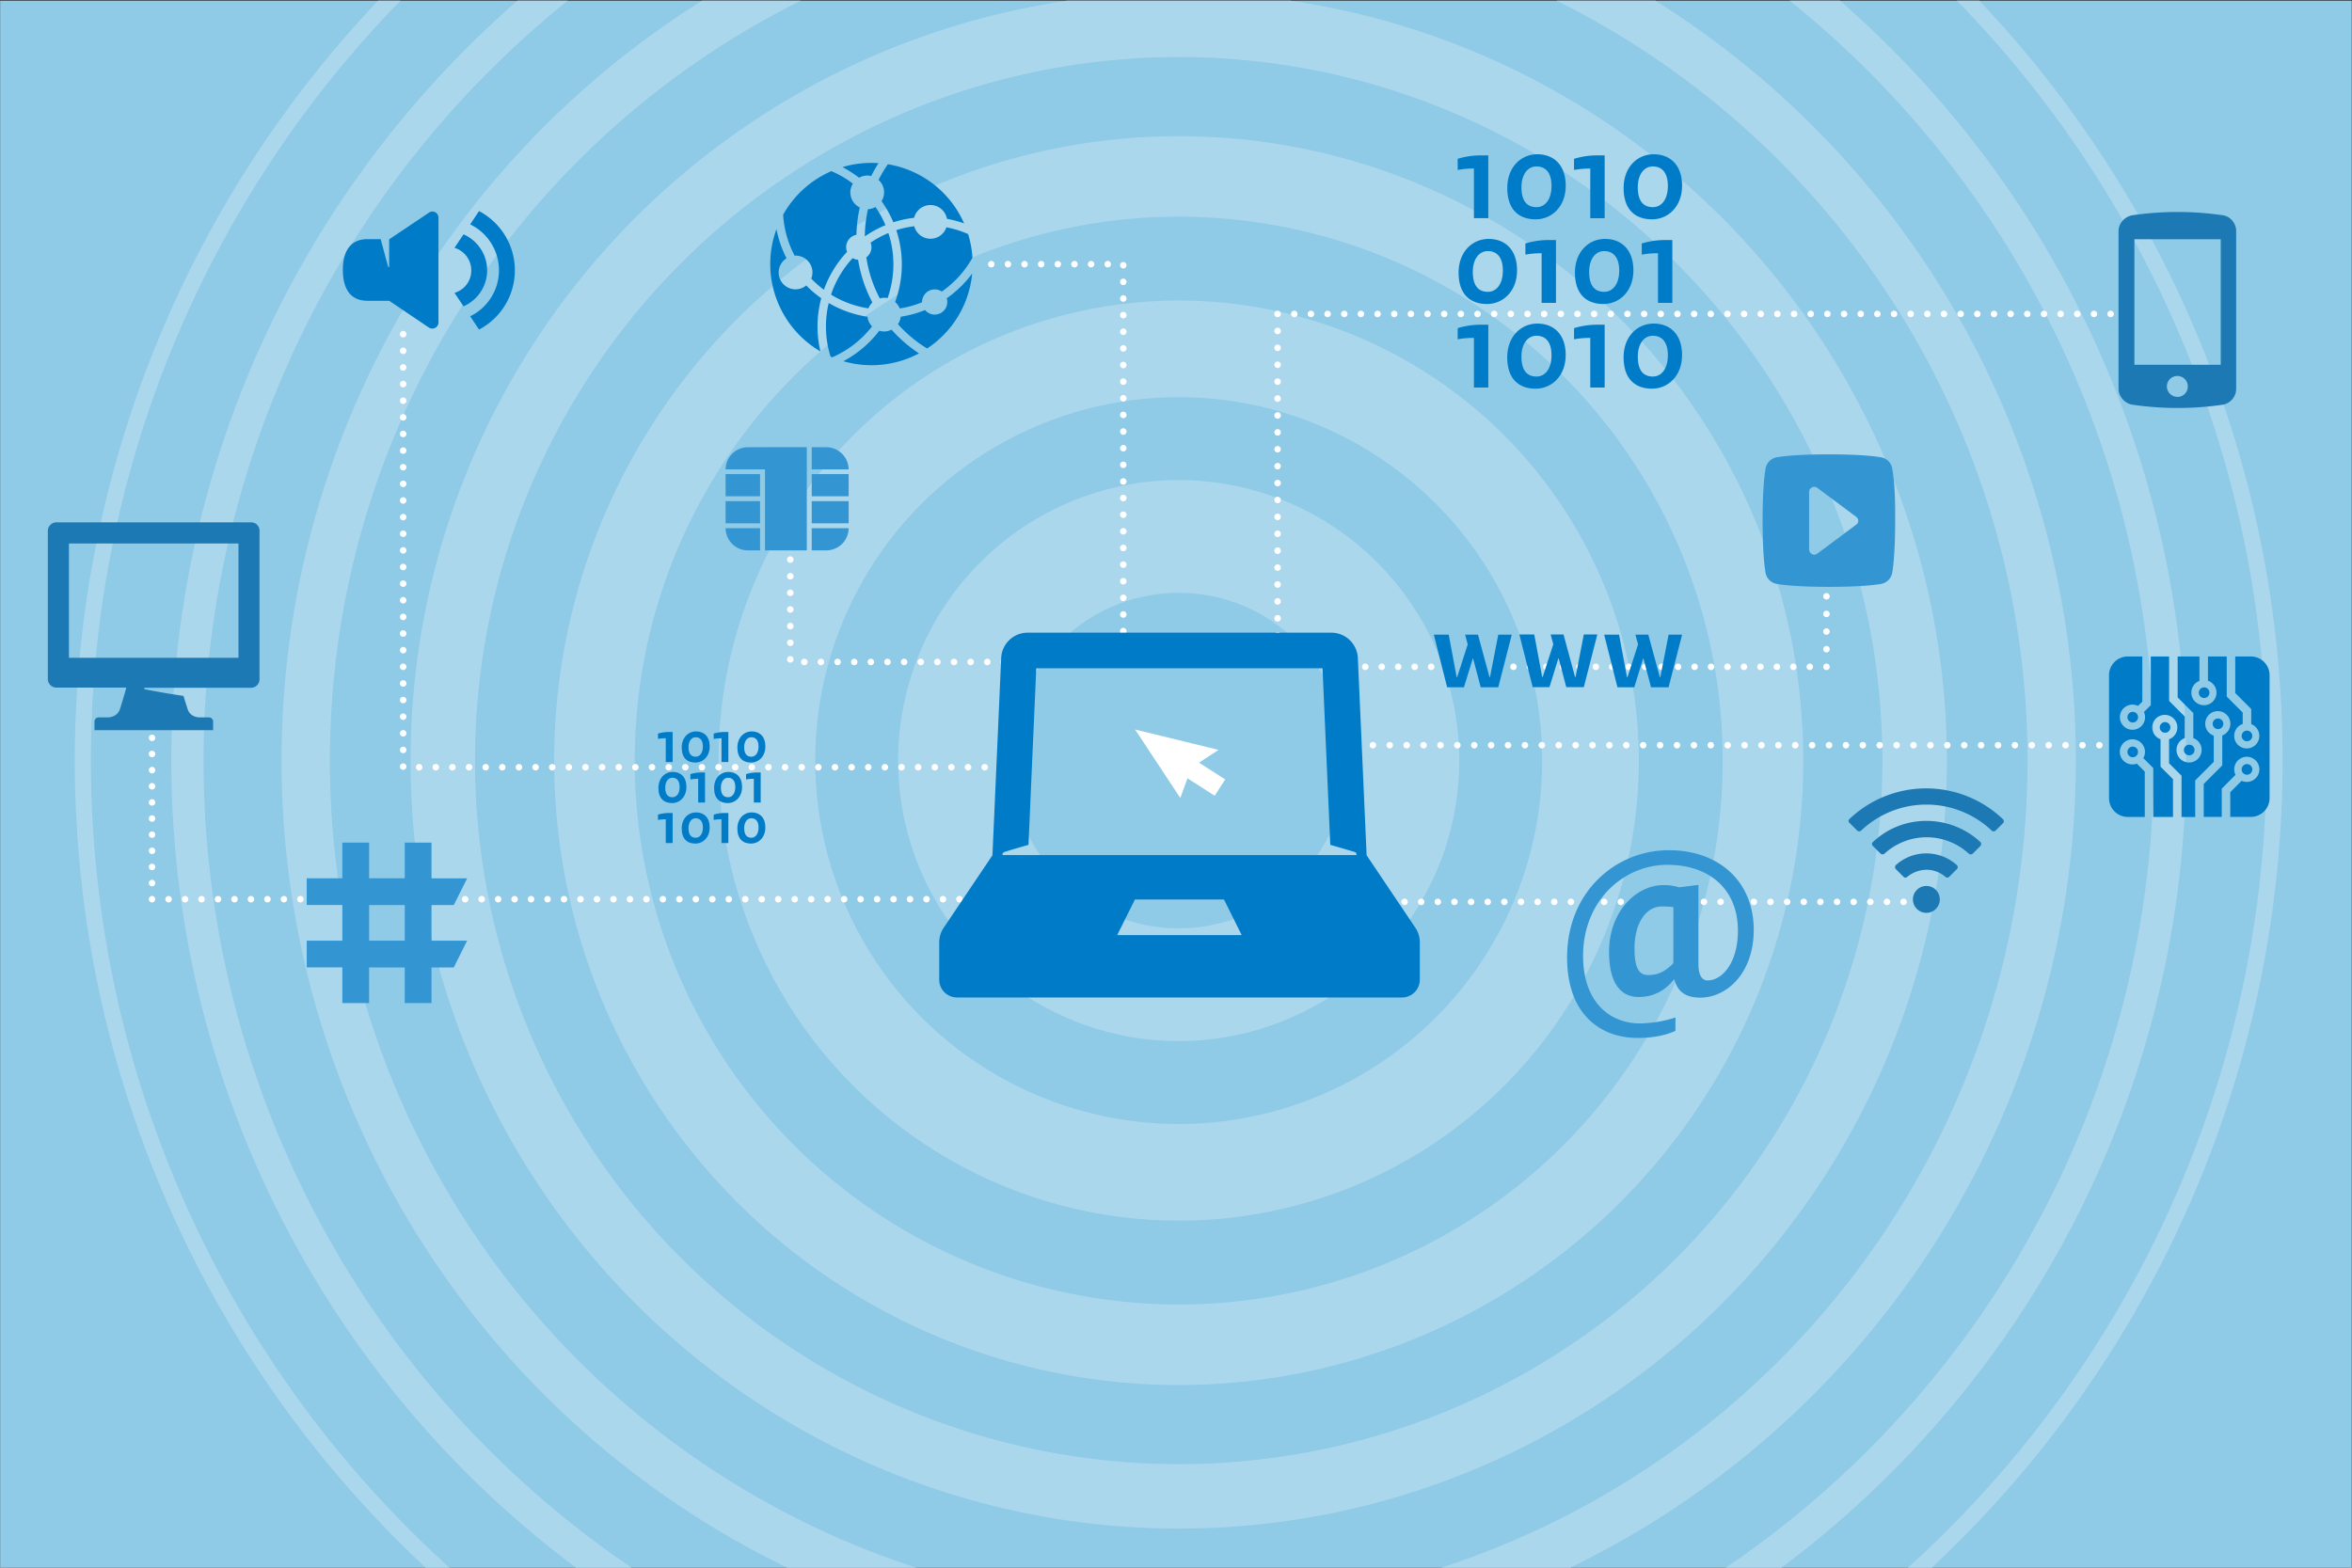 <?xml version="1.0" encoding="UTF-8" standalone="no"?>
<svg xmlns="http://www.w3.org/2000/svg" xmlns:xlink="http://www.w3.org/1999/xlink" viewBox="0 0 1800 1200">
  <rect x="0" y="0" width="1800" height="1200" fill="#333333" stroke="none"/>
  <defs>
    <style>.a{fill:#8fcae7;}.b{clip-path:url(#a);}.c,.d,.e,.f,.g,.h,.i,.j,.l,.m,.n,.p,.q,.r,.s,.u,.v{fill:none;}.c,.d,.e,.f,.g,.h,.i{stroke:#abd7ed;stroke-miterlimit:10;}.c{stroke-width:24.67px;}.d{stroke-width:49.34px;}.e{stroke-width:37px;}.f{stroke-width:12.33px;}.g{stroke-width:61.67px;}.h{stroke-width:74px;}.i{stroke-width:86.34px;}.j,.l,.m,.n,.p,.q,.r,.s,.u,.v{stroke:#fff;stroke-linecap:round;stroke-linejoin:round;stroke-width:5px;}.j{stroke-dasharray:0 12.73;}.k{fill:#3395d2;}.m{stroke-dasharray:0 12.6;}.n{stroke-dasharray:0 13.5;}.o{fill:#007bc7;}.p{stroke-dasharray:0 12.61;}.q{stroke-dasharray:0 12.35;}.r{stroke-dasharray:0 12.94;}.s{stroke-dasharray:0 12.75;}.t{fill:#1c79b3;}.u{stroke-dasharray:0 12.93;}.v{stroke-dasharray:0 12.73;}.w{fill:#fff;}</style>
    <clipPath id="a">
      <rect class="a" height="1200.57" transform="translate(1799.9 1201.58) rotate(180)" width="1799.69" x="0.1" y="0.5"/>
    </clipPath>
  </defs>
  <rect class="a" height="1200.57" transform="translate(1799.9 1201.58) rotate(180)" width="1799.69" x="0.1" y="0.5"/>
  <g class="b">
    <circle class="c" cx="902.07" cy="582.2" r="758.64"/>
    <circle class="d" cx="902.07" cy="582.2" r="563.21"/>
    <circle class="e" cx="902.07" cy="582.2" r="668.12"/>
    <circle class="f" cx="902.07" cy="582.2" r="838.68"/>
  </g>
  <circle class="g" cx="902.07" cy="582.2" r="447.16"/>
  <circle class="h" cx="902.07" cy="582.2" r="315.18"/>
  <circle class="i" cx="902.07" cy="582.2" r="171.55"/>
  <line class="j" x1="1062.18" x2="1472.77" y1="690.36" y2="690.36"/>
  <polyline class="j" points="781.03 506.71 604.81 506.71 604.81 377.33"/>
  <path class="k" d="M572.4,342.33a17.08,17.08,0,0,0-17.08,16.95h30.13v62h32v-79Z"/>
  <path class="k" d="M632.39,342.33H621.23v16.95h28.24A17.16,17.16,0,0,0,632.39,342.33Z"/>
  <rect class="k" height="16.95" width="28.25" x="621.23" y="362.91"/>
  <rect class="k" height="16.95" width="28.25" x="621.23" y="383.62"/>
  <path class="k" d="M572.4,421.29h9.28v-17H555.32A17.08,17.08,0,0,0,572.4,421.29Z"/>
  <path class="k" d="M621.23,421.29h11.16a17.08,17.08,0,0,0,17.08-17H621.23Z"/>
  <rect class="k" height="16.95" width="26.36" x="555.32" y="383.62"/>
  <rect class="k" height="16.95" width="26.36" x="555.32" y="362.91"/>
  <line class="l" x1="1032.26" x2="1032.26" y1="510.42" y2="510.42"/>
  <line class="m" x1="1044.87" x2="1391.5" y1="510.42" y2="510.42"/>
  <line class="l" x1="1397.8" x2="1397.8" y1="510.42" y2="510.42"/>
  <line class="n" x1="1397.8" x2="1397.8" y1="496.93" y2="449.69"/>
  <line class="l" x1="1397.8" x2="1397.8" y1="442.94" y2="442.94"/>
  <path class="k" d="M1448.17,358.86a10.54,10.54,0,0,0-8.85-8.85c-13.28-2.22-35.42-2.22-39.66-2.22s-26.56,0-39.66,2.22a10.54,10.54,0,0,0-8.85,8.85c-2.22,13.28-2.22,35.42-2.22,39.66,0,4.43,0,26.56,2.22,39.66A10.56,10.56,0,0,0,1360,447c13.28,2.22,35.42,2.22,39.66,2.22s26.56,0,39.66-2.22a10.56,10.56,0,0,0,8.85-8.85c2.22-13.28,2.22-35.42,2.22-39.66C1450.39,385.24,1450.39,372.14,1448.17,358.86Zm-27.67,42.79-29.69,22.14a3.66,3.66,0,0,1-4.06.37,4.15,4.15,0,0,1-2.22-3.51V376.57a3.93,3.93,0,0,1,2.22-3.51,3.63,3.63,0,0,1,4.06.37l29.69,22.14a4.06,4.06,0,0,1,1.66,3.13A3.52,3.52,0,0,1,1420.5,401.65Z"/>
  <path class="o" d="M372.83,206.93a30.19,30.19,0,0,0-18.09-27.55l-6.92,10.31a18.06,18.06,0,0,1,12.86,17.24,17.8,17.8,0,0,1-12.86,17.23l6.92,10.31A30.18,30.18,0,0,0,372.83,206.93Z"/>
  <path class="o" d="M366.61,161.58l-6.78,10.17a39.09,39.09,0,0,1,0,70.35l6.78,10.17a51.21,51.21,0,0,0,0-90.69Z"/>
  <path class="o" d="M328.19,162.85,297.82,183.2v21.19s-.57.28-.85-.57-5.65-20.77-5.65-20.77h-10c-14.55,0-18.93,11.16-18.93,23.6s4.38,23.59,18.93,23.59h16.53l30.37,20.48a4.72,4.72,0,0,0,7.34-4V166.39A4.6,4.6,0,0,0,328.19,162.85Z"/>
  <line class="l" x1="784.85" x2="784.85" y1="613.56" y2="613.56"/>
  <line class="l" x1="772.12" x2="772.12" y1="688.29" y2="688.29"/>
  <line class="p" x1="759.51" x2="122.65" y1="688.29" y2="688.29"/>
  <line class="l" x1="116.35" x2="116.35" y1="688.29" y2="688.29"/>
  <line class="q" x1="116.35" x2="116.35" y1="675.94" y2="570.96"/>
  <line class="l" x1="116.35" x2="116.35" y1="564.78" y2="564.78"/>
  <line class="l" x1="977.76" x2="977.76" y1="499.17" y2="499.17"/>
  <line class="r" x1="977.76" x2="977.76" y1="486.23" y2="246.78"/>
  <line class="l" x1="977.76" x2="977.76" y1="240.31" y2="240.31"/>
  <line class="s" x1="990.51" x2="1608.88" y1="240.31" y2="240.31"/>
  <line class="l" x1="1615.25" x2="1615.25" y1="240.31" y2="240.31"/>
  <path class="t" d="M1701.15,164.78a240.12,240.12,0,0,0-69.29,0c-5.91,1-10.54,6.39-10.54,12v121c0,5.58,4.79,11.17,10.7,12a239,239,0,0,0,69.13,0,12.42,12.42,0,0,0,10.21-12v-121C1711.36,171.17,1707.05,165.58,1701.15,164.78Zm-34.81,139a8,8,0,1,1,8-8A7.9,7.9,0,0,1,1666.34,303.83Zm33.05-24.58h-65.93V183.14h66.09v96.11Z"/>
  <path class="t" d="M1532.68,626.88a85.1,85.1,0,0,0-117.24,0,1.92,1.92,0,0,0,0,3l5.9,5.9a2.23,2.23,0,0,0,3,0,72.62,72.62,0,0,1,99.91,0,2.23,2.23,0,0,0,3,0l5.9-5.9A2.27,2.27,0,0,0,1532.68,626.88Z"/>
  <path class="t" d="M1474.25,628.36a59.13,59.13,0,0,0-40.93,16.22,1.92,1.92,0,0,0,0,2.95l5.9,5.9a2.26,2.26,0,0,0,3,0,47.77,47.77,0,0,1,64.52,0,2.26,2.26,0,0,0,3,0l5.9-5.9a2.24,2.24,0,0,0,0-2.95A60.72,60.72,0,0,0,1474.25,628.36Z"/>
  <path class="t" d="M1474.25,653.24a34.62,34.62,0,0,0-23.23,8.85,2.3,2.3,0,0,0-.19,3.14l5.9,5.89a2,2,0,0,0,2.77.19,23.48,23.48,0,0,1,14.75-5.53,22.12,22.12,0,0,1,14.74,5.53,2,2,0,0,0,2.77-.19l5.9-5.89a2.13,2.13,0,0,0-.19-3.14A35,35,0,0,0,1474.25,653.24Z"/>
  <circle class="t" cx="1474.25" cy="688.45" r="10.32"/>
  <path class="k" d="M330.24,692.78h17.05l10.23-20.46H330.24V645H309.77v27.29H282.49V645H262v27.29H234.74v20.46H262v27.29H234.74v20.46H262v27.29h20.47V740.53h27.28v27.29h20.47V740.53h17.05l10.23-20.46H330.24Zm-47.75,27.29V692.78h27.28v27.29Z"/>
  <path class="k" d="M1282.18,789.1c-7.76,3.54-17.56,5.4-28.87,5.4-27.86,0-54-17.39-54-61.63,0-50.15,37.15-82.06,77.84-82.06,38.66,0,65,24.14,65,61,0,33.1-20.6,51.84-41,51.84-11,0-17.22-4.56-19.75-13.85h-.51a32.63,32.63,0,0,1-27,13.34c-12.5,0-22.46-9.12-22.46-34.61,0-31.41,21.44-51,41.37-51a37.07,37.07,0,0,1,12.15,1.68l14.86-1.85v60.11c0,9.62,3,13,7.1,13,10.8,0,23.13-13,23.13-38.16,0-31.24-21.45-50.32-54-50.32-33.61,0-64.5,27.52-64.5,69.74,0,34.78,19.92,51.67,43.56,51.67a92.68,92.68,0,0,0,27.18-4.56Zm-1.52-94.73a65.24,65.24,0,0,0-9-.51c-11,0-20.76,11.32-20.76,32.26,0,16.2,4.22,20.26,10.47,20.26,6.92,0,12.49-2.2,19.24-9Z"/>
  <line class="u" x1="1037.74" x2="1615.1" y1="570.41" y2="570.41"/>
  <path class="o" d="M1115.57,121.56v8.55A66.29,66.29,0,0,1,1128,129v38h11V118.94h-6.12A61.31,61.31,0,0,0,1115.57,121.56Z"/>
  <path class="o" d="M1176.51,118.06c-12.54,0-23,9.91-23,25.84,0,16.42,8.75,24,21.77,24,12.33,0,23-9.81,23-25.74C1198.27,126.42,1189.24,118.06,1176.51,118.06Zm-.58,40.52c-6.9,0-11.56-4.18-11.56-15.26,0-9.91,4.85-15.93,11.46-15.93,7.09,0,11.56,4.76,11.56,15C1187.39,152.75,1182.43,158.58,1175.93,158.58Z"/>
  <path class="o" d="M1204.62,121.56v8.55a66.18,66.18,0,0,1,12.43-1.07v38h11V118.94h-6.12A61.19,61.19,0,0,0,1204.62,121.56Z"/>
  <path class="o" d="M1265.55,118.06c-12.53,0-23,9.91-23,25.84,0,16.42,8.74,24,21.76,24,12.34,0,23-9.81,23-25.74C1287.31,126.42,1278.28,118.06,1265.55,118.06Zm-.58,40.52c-6.9,0-11.56-4.18-11.56-15.26,0-9.91,4.86-15.93,11.46-15.93,7.09,0,11.56,4.76,11.56,15C1276.43,152.75,1271.48,158.58,1265,158.58Z"/>
  <path class="o" d="M1116.25,208.71c0,16.42,8.75,24,21.77,24,12.33,0,23-9.81,23-25.75,0-15.74-9-24.09-21.76-24.09C1126.74,182.87,1116.25,192.78,1116.25,208.71Zm33.91-1.55c0,10.39-5,16.22-11.46,16.22-6.9,0-11.56-4.17-11.56-15.25,0-9.91,4.85-15.94,11.46-15.94C1145.69,192.19,1150.16,197,1150.16,207.16Z"/>
  <path class="o" d="M1190.8,231.84v-48.1h-6.12a61.21,61.21,0,0,0-17.29,2.63v8.55a66.18,66.18,0,0,1,12.43-1.07v38Z"/>
  <path class="o" d="M1205.3,208.71c0,16.42,8.74,24,21.76,24,12.34,0,23-9.81,23-25.75,0-15.74-9-24.09-21.76-24.09C1215.79,182.87,1205.3,192.78,1205.3,208.71Zm33.9-1.55c0,10.39-5,16.22-11.46,16.22-6.9,0-11.56-4.17-11.56-15.25,0-9.91,4.86-15.94,11.46-15.94C1234.73,192.19,1239.2,197,1239.2,207.16Z"/>
  <path class="o" d="M1279.84,231.84v-48.1h-6.12a61.32,61.32,0,0,0-17.29,2.63v8.55a66.29,66.29,0,0,1,12.44-1.07v38Z"/>
  <path class="o" d="M1115.57,259.72a67.13,67.13,0,0,1,12.44-1.07v38h11V248.55h-6.12a61.67,61.67,0,0,0-17.3,2.62Z"/>
  <path class="o" d="M1153.48,273.52c0,16.42,8.75,24,21.77,24,12.33,0,23-9.82,23-25.75,0-15.74-9-24.1-21.76-24.1C1164,247.67,1153.48,257.59,1153.48,273.52ZM1175.83,257c7.09,0,11.56,4.76,11.56,15,0,10.4-5,16.23-11.46,16.23-6.9,0-11.56-4.18-11.56-15.25C1164.37,263,1169.22,257,1175.83,257Z"/>
  <path class="o" d="M1204.62,259.72a67,67,0,0,1,12.43-1.07v38h11V248.55h-6.12a61.55,61.55,0,0,0-17.29,2.62Z"/>
  <path class="o" d="M1242.53,273.52c0,16.42,8.74,24,21.76,24,12.34,0,23-9.82,23-25.75,0-15.74-9-24.1-21.76-24.1C1253,247.67,1242.53,257.59,1242.53,273.52ZM1264.87,257c7.09,0,11.56,4.76,11.56,15,0,10.4-5,16.23-11.46,16.23-6.9,0-11.56-4.18-11.56-15.25C1253.41,263,1258.27,257,1264.87,257Z"/>
  <path class="t" d="M192.28,399.84H43.14a6.56,6.56,0,0,0-6.52,6.52V519.81a6.55,6.55,0,0,0,6.52,6.51H96.68s-1.71,6.37-4.81,16.3c-1.86,5.9-7.76,6.52-9.31,6.52h-7a3.19,3.19,0,0,0-3.26,3.26v6.52H163.1V552.4a3.18,3.18,0,0,0-3.26-3.26h-7c-1.55,0-7.45-.47-9.31-6.52-1.24-4-2.33-7.29-3.1-9.93,0,0-14.28-2-29.18-5-1.09-.15-.93-.93-.78-1.24h81.64a6.55,6.55,0,0,0,6.51-6.52V406.51A6.36,6.36,0,0,0,192.28,399.84ZM182.5,503.51H52.76V416H182.5Z"/>
  <polygon class="o" points="1120.35 526.1 1127.14 504.07 1127.39 504.07 1133.21 526.1 1146.63 526.1 1156.98 485.79 1146.63 485.79 1140.32 518.29 1139.92 518.29 1131.11 485.79 1121.24 485.79 1123.26 493.26 1115.18 518.29 1114.78 518.29 1108.71 485.79 1097.31 485.79 1107.5 526.1 1120.35 526.1"/>
  <polygon class="o" points="1250.71 526.1 1257.5 504.07 1257.74 504.07 1263.56 526.1 1276.98 526.1 1287.33 485.79 1276.98 485.79 1270.68 518.29 1270.27 518.29 1261.46 485.79 1251.6 485.79 1253.62 493.26 1245.53 518.29 1245.13 518.29 1239.07 485.79 1227.67 485.79 1237.85 526.1 1250.71 526.1"/>
  <polygon class="o" points="1185.82 525.98 1192.61 503.96 1192.86 503.96 1198.67 525.98 1212.1 525.98 1222.44 485.67 1212.1 485.67 1205.79 518.18 1205.39 518.18 1196.57 485.67 1186.71 485.67 1188.73 493.15 1180.65 518.18 1180.24 518.18 1174.18 485.67 1162.78 485.67 1172.97 525.98 1185.82 525.98"/>
  <circle class="o" cx="1719.62" cy="588.94" r="4.08"/>
  <circle class="o" cx="1686.83" cy="530.22" r="4.08"/>
  <circle class="o" cx="1656.94" cy="556.8" r="4.08"/>
  <path class="o" d="M1722.58,502.49h-11.93v28l12.23,12.23V554.3a9.62,9.62,0,1,1-6.52-.12v-8.75l-12.23-12.23V502.49h-14.36v18.58a9.63,9.63,0,1,1-6.52.12v-18.7h-16.68v31.35l12,12V565a9.62,9.62,0,1,1-6.53,0V548.53l-12-12v-34h-14v37.23l-5.26,5.26a9.63,9.63,0,1,1-8.77-5.67,9.54,9.54,0,0,1,4.23,1l3.27-3.28V502.49h-11.11a14.39,14.39,0,0,0-14.35,14.34V611a14.39,14.39,0,0,0,14.35,14.34h13V590.62l-6.09-6.09a9.62,9.62,0,1,1,6.25-9,9.48,9.48,0,0,1-1.27,4.76l7.63,7.63v37.4h15.09v-28.9l-9.54-9.55v-21a9.62,9.62,0,1,1,6.52,0v18.37l9.55,9.55v31.6H1680V597.38l14.2-14.2V563.09a9.63,9.63,0,1,1,6.52-.12v22.92l-14.19,14.19v25.23h13.78V603.66l10.53-10.54a9.62,9.62,0,1,1,4.69,4.55l-8.69,8.69v18.95h15.76A14.38,14.38,0,0,0,1736.92,611V516.83A14.38,14.38,0,0,0,1722.58,502.49Z"/>
  <circle class="o" cx="1697.44" cy="554.03" r="4.08"/>
  <circle class="o" cx="1719.62" cy="563.33" r="4.08"/>
  <circle class="o" cx="1675.42" cy="574.1" r="4.08"/>
  <circle class="o" cx="1632.21" cy="548.97" r="4.08"/>
  <circle class="o" cx="1632.19" cy="575.56" r="4.08"/>
  <polyline class="v" points="779.05 587.28 308.54 587.28 308.54 244.23"/>
  <path class="o" d="M503.57,561.53v4.09a32,32,0,0,1,5.95-.51v18.18h5.25v-23h-2.93A29.5,29.5,0,0,0,503.57,561.53Z"/>
  <path class="o" d="M532.72,559.86c-6,0-11,4.74-11,12.37,0,7.85,4.18,11.48,10.41,11.48,5.9,0,11-4.7,11-12.32S538.81,559.86,532.72,559.86Zm-.28,19.38c-3.3,0-5.53-2-5.53-7.29,0-4.75,2.33-7.63,5.49-7.63,3.39,0,5.53,2.28,5.53,7.16S535.56,579.24,532.44,579.24Z"/>
  <path class="o" d="M546.17,561.53v4.09a32,32,0,0,1,6-.51v18.18h5.25v-23h-2.92A29.63,29.63,0,0,0,546.17,561.53Z"/>
  <path class="o" d="M575.33,559.86c-6,0-11,4.74-11,12.37,0,7.85,4.18,11.48,10.41,11.48,5.91,0,11-4.7,11-12.32S581.42,559.86,575.33,559.86Zm-.28,19.38c-3.3,0-5.53-2-5.53-7.29,0-4.75,2.32-7.63,5.48-7.63,3.39,0,5.53,2.28,5.53,7.16S578.16,579.24,575.05,579.24Z"/>
  <path class="o" d="M503.89,603.23c0,7.86,4.19,11.49,10.42,11.49,5.9,0,11-4.7,11-12.32s-4.32-11.53-10.41-11.53S503.89,595.61,503.89,603.23Zm16.23-.74c0,5-2.37,7.76-5.49,7.76-3.3,0-5.53-2-5.53-7.3,0-4.74,2.32-7.62,5.48-7.62C518,595.33,520.12,597.61,520.12,602.49Z"/>
  <path class="o" d="M539.56,614.3v-23h-2.93a29.5,29.5,0,0,0-8.27,1.25v4.09a32,32,0,0,1,5.95-.51V614.3Z"/>
  <path class="o" d="M546.5,603.23c0,7.86,4.18,11.49,10.41,11.49,5.9,0,11-4.7,11-12.32s-4.33-11.53-10.42-11.53S546.5,595.61,546.5,603.23Zm16.22-.74c0,5-2.37,7.76-5.48,7.76-3.31,0-5.54-2-5.54-7.3,0-4.74,2.33-7.62,5.49-7.62C560.58,595.33,562.72,597.61,562.72,602.49Z"/>
  <path class="o" d="M582.16,614.3v-23h-2.92a29.63,29.63,0,0,0-8.28,1.25v4.09a32,32,0,0,1,5.95-.51V614.3Z"/>
  <path class="o" d="M503.57,627.64a32,32,0,0,1,5.95-.51V645.3h5.25v-23h-2.93a29.17,29.17,0,0,0-8.27,1.26Z"/>
  <path class="o" d="M521.71,634.24c0,7.86,4.18,11.48,10.41,11.48,5.9,0,11-4.69,11-12.32s-4.33-11.53-10.42-11.53S521.71,626.62,521.71,634.24Zm10.69-7.9c3.39,0,5.53,2.28,5.53,7.16s-2.37,7.76-5.49,7.76c-3.3,0-5.53-2-5.53-7.3C526.91,629.22,529.24,626.34,532.4,626.34Z"/>
  <path class="o" d="M546.17,627.64a32,32,0,0,1,6-.51V645.3h5.25v-23h-2.92a29.29,29.29,0,0,0-8.28,1.26Z"/>
  <path class="o" d="M564.31,634.24c0,7.86,4.18,11.48,10.41,11.48,5.91,0,11-4.69,11-12.32s-4.32-11.53-10.41-11.53S564.31,626.62,564.31,634.24Zm10.69-7.9c3.39,0,5.53,2.28,5.53,7.16s-2.37,7.76-5.48,7.76c-3.3,0-5.53-2-5.53-7.3C569.52,629.22,571.84,626.34,575,626.34Z"/>
  <polyline class="j" points="859.66 508.55 859.66 202.22 750.93 202.22"/>
  <polygon class="w" points="932.57 574.01 868.7 558.42 903.29 610.83 908.8 595.76 929.6 609.13 937.66 596.61 917.61 583.78 932.57 574.01"/>
  <path class="o" d="M1083.75,711l-37.87-56.33-6.69-150.76a20.36,20.36,0,0,0-20.37-19.63H786.58a20.28,20.28,0,0,0-20.37,19.52l-6.68,150.87L721.65,711a20.32,20.32,0,0,0-2.86,10.51v28.43a13.61,13.61,0,0,0,13.58,13.58H1073a13.61,13.61,0,0,0,13.58-13.58V721.49A20.33,20.33,0,0,0,1083.75,711ZM855,715.76l13.58-27.27h68.12l13.58,27.27Zm183-61.22H767.27c-.21-.85,0-1.91,1.59-2.44,8.07-2.55,18.25-5.41,18.25-5.41l5.94-135.16h219.09l5.94,135.16s7.85,2.23,18.14,5.31C1038,652.42,1038.35,653.69,1038,654.54Z"/>
  <path class="o" d="M674.67,154a83.59,83.59,0,0,1,9,16.14,83.8,83.8,0,0,1,15.92-3.44,12.86,12.86,0,0,1,25.13.78A85,85,0,0,1,737.83,171a77.53,77.53,0,0,0-58.34-45.28,99.57,99.57,0,0,0-7.12,12,12.72,12.72,0,0,1,2.3,16.23Z"/>
  <path class="o" d="M670,158.45a12.77,12.77,0,0,1-5.71,1.66,99.52,99.52,0,0,0-2.44,20.64l.17.09a83.71,83.71,0,0,1,15.63-8.5A77.75,77.75,0,0,0,670,158.45Z"/>
  <path class="o" d="M724.54,228.33a9.63,9.63,0,0,1-16.6,9,83.34,83.34,0,0,1-18.59,5.1,12.84,12.84,0,0,1-2.14,5.72,99.7,99.7,0,0,0,22.31,18.6A77.33,77.33,0,0,0,744,209.41,84.62,84.62,0,0,1,724.54,228.33Z"/>
  <path class="o" d="M712.1,182.75a12.86,12.86,0,0,1-12.42-9.58,77.8,77.8,0,0,0-13.73,3,83.42,83.42,0,0,1-.9,55,13,13,0,0,1,3.53,4.92,76.77,76.77,0,0,0,17.08-4.72c0-.07,0-.12,0-.19a9.68,9.68,0,0,1,15.09-8,77.9,77.9,0,0,0,23.46-25.87,77.53,77.53,0,0,0-3.3-18.13,76.57,76.57,0,0,0-16.61-5.19A12.86,12.86,0,0,1,712.1,182.75Z"/>
  <path class="o" d="M663.7,134.36a12.58,12.58,0,0,1,3,.38,108.69,108.69,0,0,1,5.65-9.85c-1.78-.12-3.57-.21-5.39-.21a77.38,77.38,0,0,0-22.19,3.25,86,86,0,0,1,12.69,8.12A12.86,12.86,0,0,1,663.7,134.36Z"/>
  <path class="o" d="M647.57,189.2a9.67,9.67,0,0,1,7.86-9.49A104.38,104.38,0,0,1,658,158.8a12.77,12.77,0,0,1-5.29-18.25A77,77,0,0,0,636.26,131a77.7,77.7,0,0,0-36.93,33.36,77,77,0,0,0,8.82,31.36c.24,0,.47-.07.71-.07a12.87,12.87,0,0,1,12,17.62,78.2,78.2,0,0,0,9.66,8.52,84,84,0,0,1,17.76-29.05A9.52,9.52,0,0,1,647.57,189.2Z"/>
  <path class="o" d="M652.51,197.59A77.16,77.16,0,0,0,636,225.54a76.81,76.81,0,0,0,28.6,10.5,13.09,13.09,0,0,1,3.05-4.52,104.47,104.47,0,0,1-10.94-32.69A9.52,9.52,0,0,1,652.51,197.59Z"/>
  <path class="o" d="M667.39,249.84a12.84,12.84,0,0,1-3.52-7.38,83.27,83.27,0,0,1-29.64-10.53,76.88,76.88,0,0,0,1.4,41l1.25.56A77.71,77.71,0,0,0,667.39,249.84Z"/>
  <path class="o" d="M617,218.5a12.87,12.87,0,1,1-15.07-20.8,83.53,83.53,0,0,1-7.7-22.3A77.5,77.5,0,0,0,627.88,269a83,83,0,0,1,.63-40.72A85.07,85.07,0,0,1,617,218.5Z"/>
  <path class="o" d="M682.31,252.34a12.69,12.69,0,0,1-5.7,1.39,12.91,12.91,0,0,1-3.65-.59,84.67,84.67,0,0,1-27.52,23.35,77.35,77.35,0,0,0,57.87-6A106.28,106.28,0,0,1,682.31,252.34Z"/>
  <path class="o" d="M676.61,227.92a13,13,0,0,1,2.66.28,77.21,77.21,0,0,0,.63-49.82,76.18,76.18,0,0,0-13.64,7.35,9.53,9.53,0,0,1,.67,3.47A9.67,9.67,0,0,1,663,197a98.24,98.24,0,0,0,10.33,31.44A12.6,12.6,0,0,1,676.61,227.92Z"/>
</svg>
